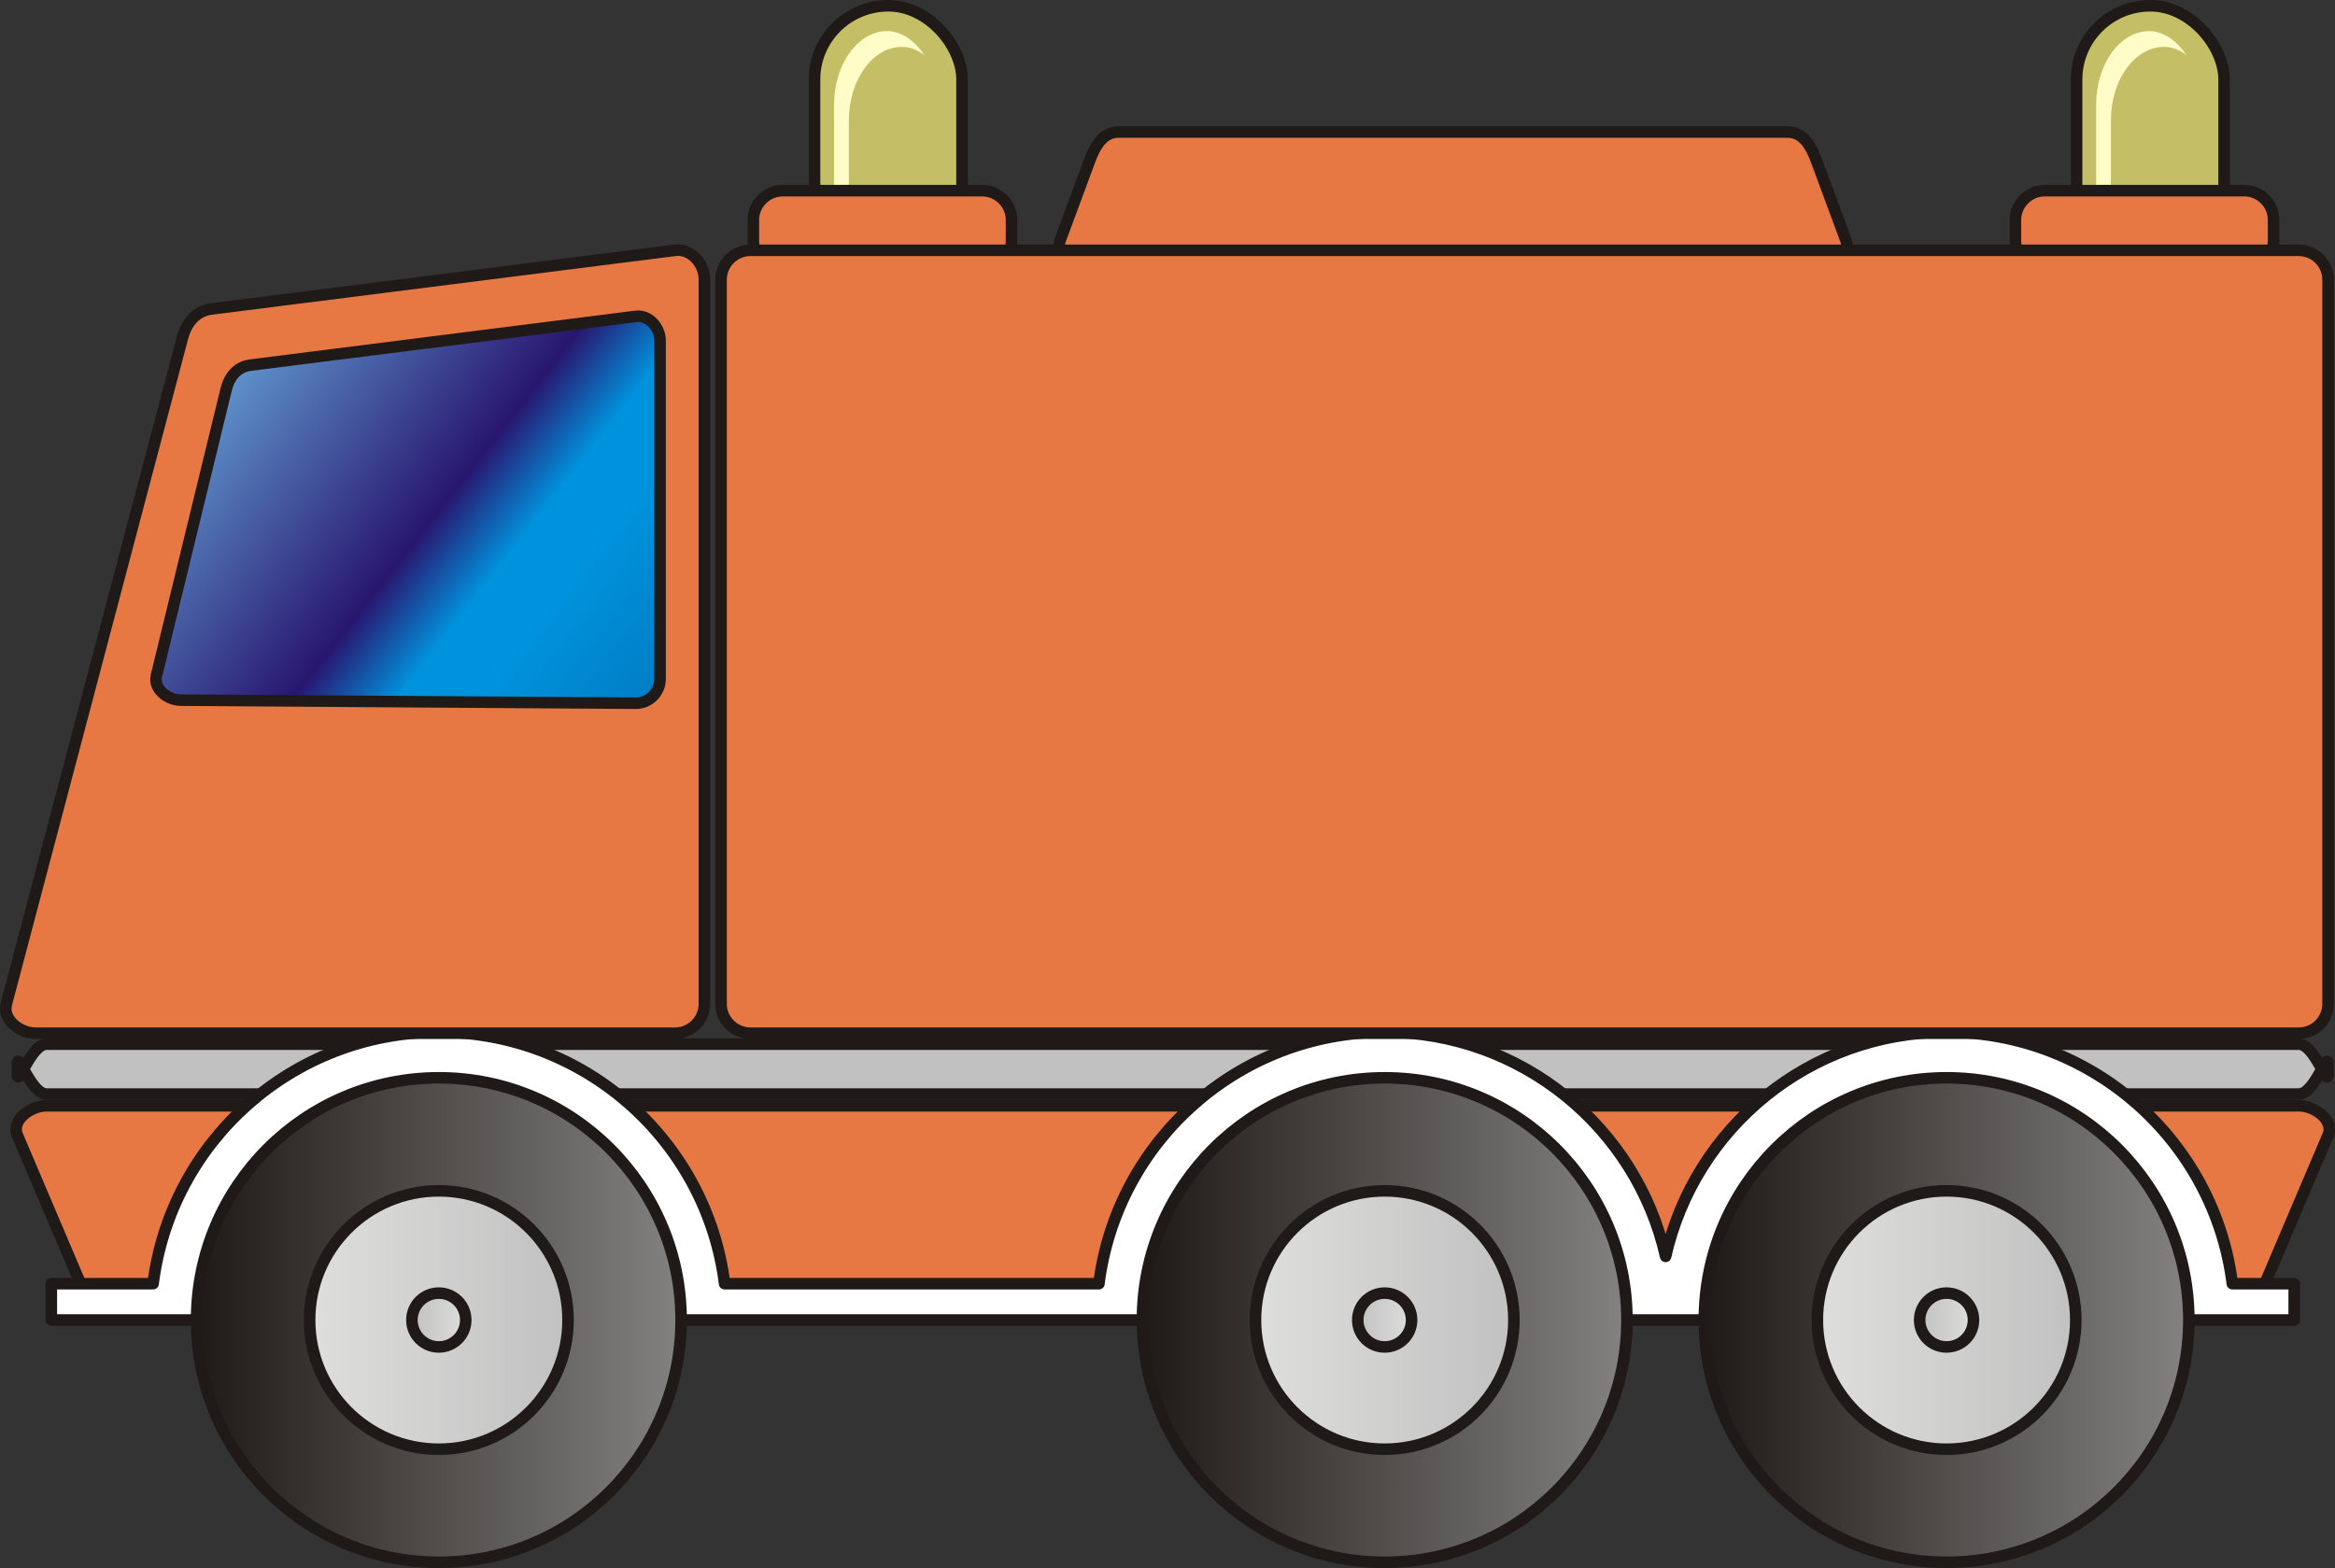 <?xml version="1.0" encoding="UTF-8" standalone="no"?>
<!-- Creator: CorelDRAW -->

<svg
   xmlns:dc="http://purl.org/dc/elements/1.1/"
   xmlns:cc="http://creativecommons.org/ns#"
   xmlns:rdf="http://www.w3.org/1999/02/22-rdf-syntax-ns#"
   xmlns:svg="http://www.w3.org/2000/svg"
   xmlns="http://www.w3.org/2000/svg"
   xmlns:xlink="http://www.w3.org/1999/xlink"
   xmlns:sodipodi="http://sodipodi.sourceforge.net/DTD/sodipodi-0.dtd"
   xmlns:inkscape="http://www.inkscape.org/namespaces/inkscape"
   xml:space="preserve"
   width="202.262mm"
   height="135.842mm"
   style="clip-rule:evenodd;fill-rule:evenodd;image-rendering:optimizeQuality;shape-rendering:geometricPrecision;text-rendering:geometricPrecision"
   viewBox="0 0 202.262 135.842"
   version="1.1"
   id="svg84"
   sodipodi:docname="car-9.svg"
   inkscape:version="0.92.3 (2405546, 2018-03-11)"><rect x="0" y="0" width="202.262" height="135.842" fill="#333333" stroke="none"/><sodipodi:namedview
   pagecolor="#ffffff"
   bordercolor="#666666"
   borderopacity="1"
   objecttolerance="10"
   gridtolerance="10"
   guidetolerance="10"
   inkscape:pageopacity="0"
   inkscape:pageshadow="2"
   inkscape:window-width="1920"
   inkscape:window-height="1017"
   id="namedview86"
   showgrid="false"
   fit-margin-top="0"
   fit-margin-left="0"
   fit-margin-right="0"
   fit-margin-bottom="0"
   showborder="false"
   inkscape:zoom="1.6555669"
   inkscape:cx="382.22805"
   inkscape:cy="256.70966"
   inkscape:window-x="-4"
   inkscape:window-y="9"
   inkscape:window-maximized="1"
   inkscape:current-layer="svg84" />
 <defs
   id="defs32"><style
     type="text/css"
     id="style2">
   <![CDATA[
    .str0 {stroke:#1F1A17;stroke-linecap:round;stroke-linejoin:round}
    .fil3 {fill:#C2C1C1}
    .fil0 {fill:#C4BF66}
    .fil2 {fill:#E77844}
    .fil1 {fill:#FFFCC8}
    .fil4 {fill:white}
    .fil5 {fill:url(#id0)}
    .fil11 {fill:url(#id1)}
    .fil8 {fill:url(#id2)}
    .fil7 {fill:url(#id3)}
    .fil13 {fill:url(#id4)}
    .fil10 {fill:url(#id5)}
    .fil14 {fill:url(#id6)}
    .fil6 {fill:url(#id7)}
    .fil12 {fill:url(#id8)}
    .fil9 {fill:url(#id9)}
   ]]>
  </style><linearGradient
     id="id0"
     gradientUnits="userSpaceOnUse"
     x1="46.095"
     y1="157.023"
     x2="88.066"
     y2="157.023">
   <stop
   offset="0"
   style="stop-color:#1F1A17"
   id="stop4" />
   <stop
   offset="1"
   style="stop-color:#838281"
   id="stop6" />
  </linearGradient><linearGradient
     id="id1"
     gradientUnits="userSpaceOnUse"
     xlink:href="#id0"
     x1="128.026"
     y1="157.023"
     x2="169.997"
     y2="157.023">
  </linearGradient><linearGradient
     id="id2"
     gradientUnits="userSpaceOnUse"
     xlink:href="#id0"
     x1="176.698"
     y1="157.023"
     x2="218.669"
     y2="157.023">
  </linearGradient><linearGradient
     id="id3"
     gradientUnits="userSpaceOnUse"
     x1="64.749"
     y1="157.023"
     x2="69.412"
     y2="157.023">
   <stop
   offset="0"
   style="stop-color:#C2C1C1"
   id="stop11" />
   <stop
   offset="1"
   style="stop-color:#DEDEDD"
   id="stop13" />
  </linearGradient><linearGradient
     id="id4"
     gradientUnits="userSpaceOnUse"
     xlink:href="#id3"
     x1="146.68"
     y1="157.023"
     x2="151.343"
     y2="157.023">
  </linearGradient><linearGradient
     id="id5"
     gradientUnits="userSpaceOnUse"
     xlink:href="#id3"
     x1="195.352"
     y1="157.023"
     x2="200.015"
     y2="157.023">
  </linearGradient><linearGradient
     id="id6"
     gradientUnits="userSpaceOnUse"
     x1="86.128"
     y1="103.745"
     x2="42.459"
     y2="69.78">
   <stop
   offset="0"
   style="stop-color:#007CC3"
   id="stop18" />
   <stop
   offset="0.231"
   style="stop-color:#0093DD"
   id="stop20" />
   <stop
   offset="0.329"
   style="stop-color:#0093DD"
   id="stop22" />
   <stop
   offset="0.459"
   style="stop-color:#28166F"
   id="stop24" />
   <stop
   offset="1"
   style="stop-color:#75C5F0"
   id="stop26" />
  </linearGradient><linearGradient
     id="id7"
     gradientUnits="userSpaceOnUse"
     xlink:href="#id3"
     x1="78.272"
     y1="157.023"
     x2="55.888"
     y2="157.023">
  </linearGradient><linearGradient
     id="id8"
     gradientUnits="userSpaceOnUse"
     xlink:href="#id3"
     x1="160.203"
     y1="157.023"
     x2="137.82"
     y2="157.023">
  </linearGradient><linearGradient
     id="id9"
     gradientUnits="userSpaceOnUse"
     xlink:href="#id3"
     x1="208.875"
     y1="157.023"
     x2="186.492"
     y2="157.023">
  </linearGradient><linearGradient
     inkscape:collect="always"
     xlink:href="#id0"
     id="linearGradient898"
     gradientUnits="userSpaceOnUse"
     x1="46.095"
     y1="157.023"
     x2="88.066"
     y2="157.023" /><linearGradient
     inkscape:collect="always"
     xlink:href="#id3"
     id="linearGradient900"
     gradientUnits="userSpaceOnUse"
     x1="64.749"
     y1="157.023"
     x2="69.412"
     y2="157.023" /></defs>
 <g
   id="Layer_x0020_1"
   transform="translate(-29.068,-42.666)">
  <rect
   class="fil0 str0"
   x="208.946"
   y="43.166"
   width="12.776"
   height="29.406"
   rx="6.388"
   ry="6.388"
   id="rect35"
   style="fill:#c4bf66;stroke:#1f1a17;stroke-linecap:round;stroke-linejoin:round" />
  <rect
   class="fil1"
   x="210.64"
   y="45.36"
   width="9.206"
   height="21.188"
   rx="6.388"
   ry="6.388"
   id="rect37"
   style="fill:#fffcc8" />
  <rect
   class="fil0"
   x="211.917"
   y="46.728"
   width="9.206"
   height="21.188"
   rx="6.388"
   ry="6.388"
   id="rect39"
   style="fill:#c4bf66" />
  <path
   class="fil2 str0"
   d="m 206.185,66.047 h 17.284 c 1.397,0 2.54,-1.143 2.54,-2.54 v -1.785 c 0,-1.397 -1.152,-2.54 -2.54,-2.54 H 206.185 c -1.388,0 -2.54,1.152 -2.54,2.54 v 1.785 c 0,1.388 1.143,2.54 2.54,2.54 z"
   id="path41"
   inkscape:connector-curvature="0"
   style="fill:#e77844;stroke:#1f1a17;stroke-linecap:round;stroke-linejoin:round" />
  <rect
   class="fil0 str0"
   x="99.625"
   y="43.166"
   width="12.776"
   height="29.406"
   rx="6.388"
   ry="6.388"
   id="rect43"
   style="fill:#c4bf66;stroke:#1f1a17;stroke-linecap:round;stroke-linejoin:round" />
  <rect
   class="fil1"
   x="101.319"
   y="45.36"
   width="9.206"
   height="21.188"
   rx="6.388"
   ry="6.388"
   id="rect45"
   style="fill:#fffcc8" />
  <rect
   class="fil0"
   x="102.596"
   y="46.728"
   width="9.206"
   height="21.188"
   rx="6.388"
   ry="6.388"
   id="rect47"
   style="fill:#c4bf66" />
  <path
   class="fil2 str0"
   d="m 123.431,66.047 h 63.004 c 1.397,0 3.025,-1.23 2.54,-2.54 l -2.54,-6.865 c -0.485,-1.31 -1.153,-2.54 -2.54,-2.54 H 125.971 c -1.387,0 -2.059,1.239 -2.54,2.54 l -2.54,6.865 c -0.481,1.301 1.143,2.54 2.54,2.54 z"
   id="path49"
   inkscape:connector-curvature="0"
   style="fill:#e77844;stroke:#1f1a17;stroke-linecap:round;stroke-linejoin:round" />
  <path
   class="fil2 str0"
   d="m 96.865,66.047 h 17.284 c 1.397,0 2.54,-1.143 2.54,-2.54 v -1.785 c 0,-1.397 -1.152,-2.54 -2.54,-2.54 H 96.865 c -1.388,0 -2.54,1.152 -2.54,2.54 v 1.785 c 0,1.388 1.143,2.54 2.54,2.54 z"
   id="path51"
   inkscape:connector-curvature="0"
   style="fill:#e77844;stroke:#1f1a17;stroke-linecap:round;stroke-linejoin:round" />
  <path
   class="fil3 str0"
   d="m 33.107,137.448 h 195.084 c 1.397,0 2.54,-3.937 2.54,-2.54 v 0.755 c 0,1.397 -1.144,-2.54 -2.54,-2.54 H 33.107 c -1.396,0 -2.54,3.936 -2.54,2.54 v -0.755 c 0,-1.396 1.143,2.54 2.54,2.54 z"
   id="path53"
   inkscape:connector-curvature="0"
   style="fill:#c2c1c1;stroke:#1f1a17;stroke-linecap:round;stroke-linejoin:round" />
  <path
   class="fil2 str0"
   d="m 38.187,155.487 h 184.924 c 1.397,0 1.993,-1.254 2.54,-2.54 l 5.08,-11.945 c 0.547,-1.286 -1.143,-2.54 -2.54,-2.54 H 33.107 c -1.397,0 -3.087,1.255 -2.54,2.54 l 5.08,11.945 c 0.546,1.285 1.143,2.54 2.54,2.54 z"
   id="path55"
   inkscape:connector-curvature="0"
   style="fill:#e77844;stroke:#1f1a17;stroke-linecap:round;stroke-linejoin:round" />
  <path
   class="fil4 str0"
   d="m 124.26,153.875 c 1.548,-12.291 12.041,-21.801 24.752,-21.801 11.881,2e-4 21.825,8.311 24.336,19.435 2.511,-11.124 12.454,-19.435 24.336,-19.435 12.71,2e-4 23.203,9.511 24.752,21.801 h 5.36 v 3.148 h -30.111 -48.672 -81.931 -33.568 v -3.148 h 8.816 c 1.548,-12.291 12.041,-21.801 24.752,-21.801 12.71,2e-4 23.203,9.511 24.752,21.801 z"
   id="path57"
   inkscape:connector-curvature="0"
   style="fill:#ffffff;stroke:#1f1a17;stroke-linecap:round;stroke-linejoin:round" />
  <path
   class="fil5 str0"
   d="m 88.066,157.023 c 0,11.588 -9.397,20.985 -20.985,20.985 -11.588,0 -20.985,-9.397 -20.985,-20.985 0,-11.588 9.397,-20.985 20.985,-20.985 11.588,0 20.985,9.397 20.985,20.985 z"
   id="path59"
   inkscape:connector-curvature="0"
   style="fill:url(#linearGradient898);stroke:#1f1a17;stroke-linecap:round;stroke-linejoin:round" />
  <path
   class="fil6 str0"
   d="m 78.272,157.023 c 0,6.18 -5.012,11.192 -11.192,11.192 -6.18,0 -11.192,-5.012 -11.192,-11.192 0,-6.18 5.012,-11.192 11.192,-11.192 6.18,0 11.192,5.012 11.192,11.192 z"
   id="path61"
   inkscape:connector-curvature="0"
   style="fill:url(#id7);stroke:#1f1a17;stroke-linecap:round;stroke-linejoin:round" />
  <path
   class="fil7 str0"
   d="m 69.412,157.023 c 0,1.288 -1.044,2.332 -2.332,2.332 -1.288,0 -2.332,-1.044 -2.332,-2.332 0,-1.288 1.044,-2.332 2.332,-2.332 1.288,0 2.332,1.044 2.332,2.332 z"
   id="path63"
   inkscape:connector-curvature="0"
   style="fill:url(#linearGradient900);stroke:#1f1a17;stroke-linecap:round;stroke-linejoin:round" />
  <path
   class="fil8 str0"
   d="m 218.669,157.023 c 0,11.588 -9.397,20.985 -20.985,20.985 -11.588,0 -20.985,-9.397 -20.985,-20.985 0,-11.588 9.397,-20.985 20.985,-20.985 11.588,0 20.985,9.397 20.985,20.985 z"
   id="path65"
   inkscape:connector-curvature="0"
   style="fill:url(#id2);stroke:#1f1a17;stroke-linecap:round;stroke-linejoin:round" />
  <path
   class="fil9 str0"
   d="m 208.876,157.023 c 0,6.18 -5.012,11.192 -11.192,11.192 -6.18,0 -11.192,-5.012 -11.192,-11.192 0,-6.18 5.012,-11.192 11.192,-11.192 6.18,0 11.192,5.012 11.192,11.192 z"
   id="path67"
   inkscape:connector-curvature="0"
   style="fill:url(#id9);stroke:#1f1a17;stroke-linecap:round;stroke-linejoin:round" />
  <path
   class="fil10 str0"
   d="m 200.015,157.023 c 0,1.288 -1.044,2.332 -2.332,2.332 -1.288,0 -2.332,-1.044 -2.332,-2.332 0,-1.288 1.044,-2.332 2.332,-2.332 1.288,0 2.332,1.044 2.332,2.332 z"
   id="path69"
   inkscape:connector-curvature="0"
   style="fill:url(#id5);stroke:#1f1a17;stroke-linecap:round;stroke-linejoin:round" />
  <path
   class="fil11 str0"
   d="m 169.997,157.023 c 0,11.588 -9.397,20.985 -20.985,20.985 -11.588,0 -20.985,-9.397 -20.985,-20.985 0,-11.588 9.397,-20.985 20.985,-20.985 11.588,0 20.985,9.397 20.985,20.985 z"
   id="path71"
   inkscape:connector-curvature="0"
   style="fill:url(#id1);stroke:#1f1a17;stroke-linecap:round;stroke-linejoin:round" />
  <path
   class="fil12 str0"
   d="m 160.204,157.023 c 0,6.18 -5.012,11.192 -11.192,11.192 -6.18,0 -11.192,-5.012 -11.192,-11.192 0,-6.18 5.012,-11.192 11.192,-11.192 6.18,0 11.192,5.012 11.192,11.192 z"
   id="path73"
   inkscape:connector-curvature="0"
   style="fill:url(#id8);stroke:#1f1a17;stroke-linecap:round;stroke-linejoin:round" />
  <path
   class="fil13 str0"
   d="m 151.343,157.023 c 0,1.288 -1.044,2.332 -2.332,2.332 -1.288,0 -2.332,-1.044 -2.332,-2.332 0,-1.288 1.044,-2.332 2.332,-2.332 1.288,0 2.332,1.044 2.332,2.332 z"
   id="path75"
   inkscape:connector-curvature="0"
   style="fill:url(#id4);stroke:#1f1a17;stroke-linecap:round;stroke-linejoin:round" />
  <path
   class="fil2 str0"
   d="m 94.067,132.175 h 134.124 c 1.397,0 2.54,-1.143 2.54,-2.54 V 66.89 c 0,-1.397 -1.147,-2.54 -2.54,-2.54 H 94.067 c -1.393,0 -2.54,1.147 -2.54,2.54 v 62.745 c 0,1.393 1.143,2.54 2.54,2.54 z"
   id="path77"
   inkscape:connector-curvature="0"
   style="fill:#e77844;stroke:#1f1a17;stroke-linecap:round;stroke-linejoin:round" />
  <path
   class="fil2 str0"
   d="m 32.16,132.175 h 55.384 c 1.397,0 2.54,-1.143 2.54,-2.54 V 66.89 c 0,-1.397 -1.161,-2.714 -2.54,-2.54 l -40.144,5.08 c -1.379,0.174 -2.185,1.196 -2.54,2.54 l -15.24,57.665 c -0.355,1.343 1.143,2.54 2.54,2.54 z"
   id="path79"
   inkscape:connector-curvature="0"
   style="fill:#e77844;stroke:#1f1a17;stroke-linecap:round;stroke-linejoin:round" />
  <path
   class="fil14 str0"
   d="m 44.727,103.321 39.407,0.266 c 1.161,0.008 2.111,-0.95 2.111,-2.111 V 72.186 c 0,-1.161 -0.966,-2.256 -2.111,-2.111 l -33.365,4.222 c -1.145,0.145 -1.838,0.991 -2.111,2.111 l -6.041,24.802 c -0.273,1.12 0.95,2.103 2.111,2.111 z"
   id="path81"
   inkscape:connector-curvature="0"
   style="fill:url(#id6);stroke:#1f1a17;stroke-linecap:round;stroke-linejoin:round" />
 </g>
</svg>